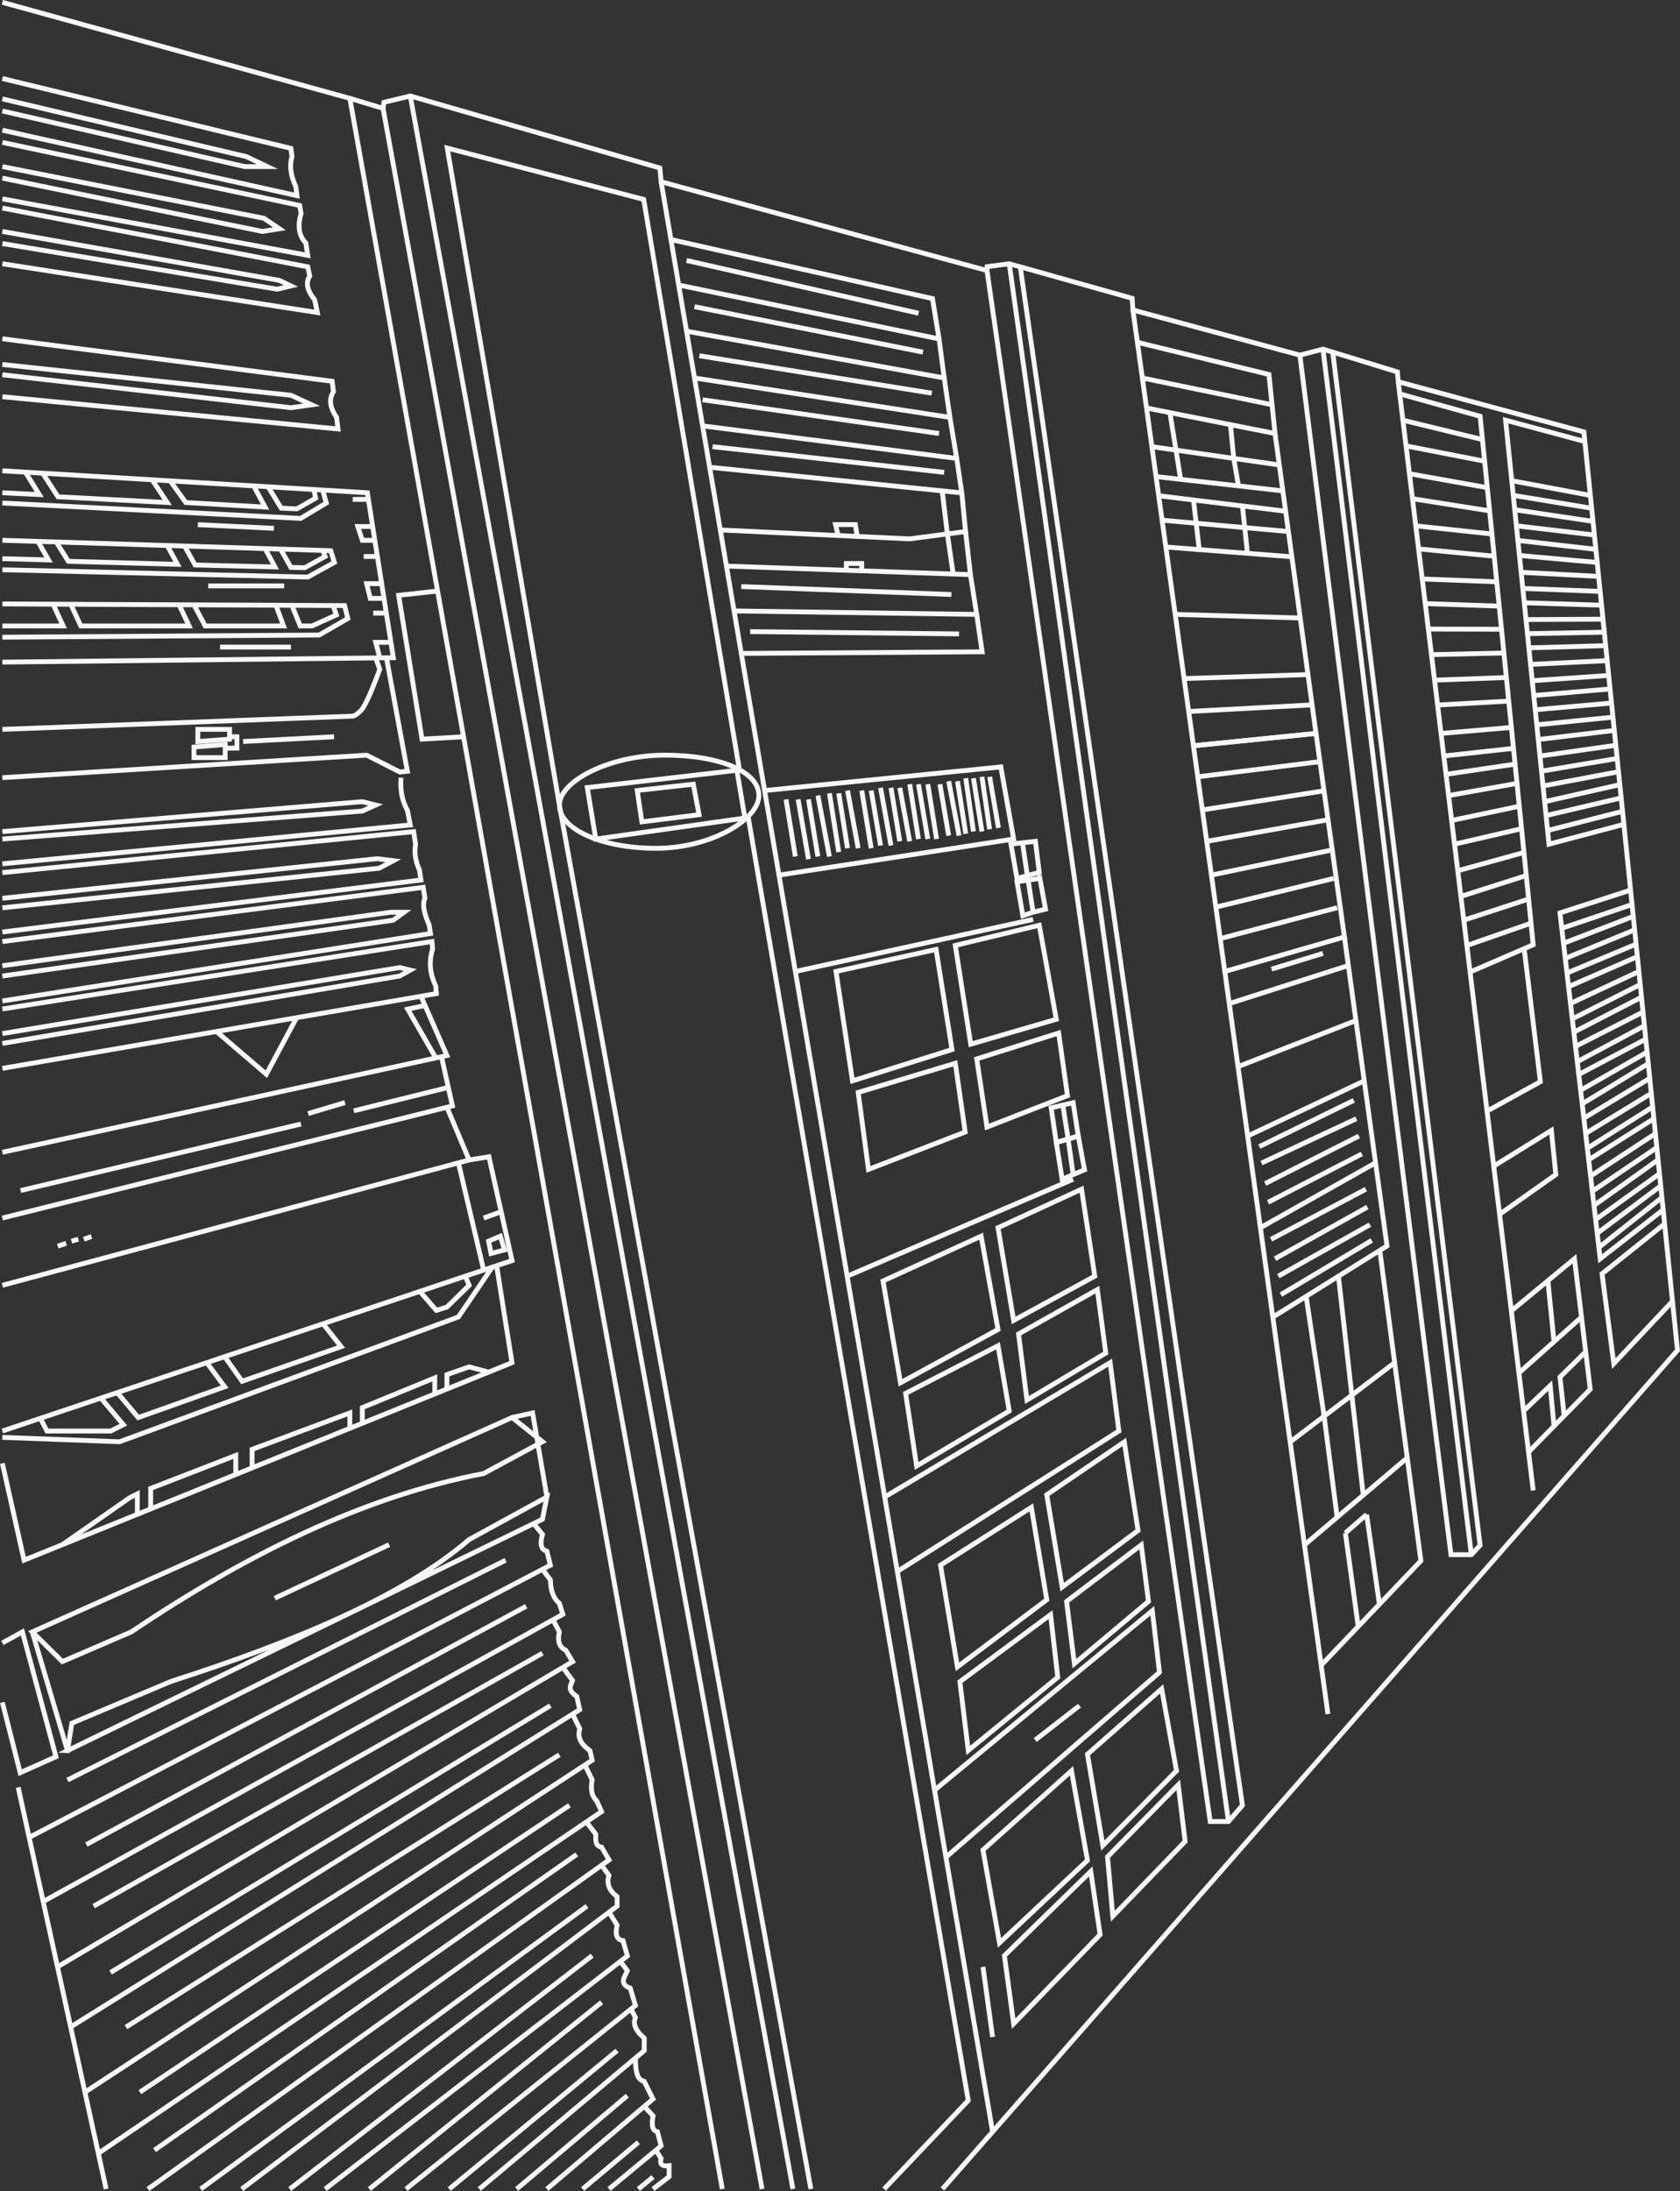 <?xml version="1.0" encoding="UTF-8"?> <svg xmlns="http://www.w3.org/2000/svg" id="Calque_2" data-name="Calque 2" viewBox="0 0 347.12 452.64"><rect x="0" y="0" width="347.12" height="452.64" fill="#333333" stroke="none"/><defs><style> .cls-1 { stroke: #f7f7f7; } .cls-1, .cls-2 { fill: none; stroke-miterlimit: 10; } .cls-2 { stroke: #f7f7f7; } </style></defs><g id="Calque_9" data-name="Calque 9"><g id="Calque_13" data-name="Calque 13"><polyline class="cls-1" points=".49 .48 72.28 20.32 149.24 452.24"></polyline><polyline class="cls-1" points="72.28 20.32 79.15 22.39 79.32 21.14 84.77 19.83 136.34 34.71 136.6 37.55 203.93 55.89 203.96 55.09 208.53 54.49 233.92 61.63 234.08 64.05 268.58 73.37 273.35 72.13 288.73 76.84 288.9 78.86 327.26 89.23 346.6 278.96 194.72 452.24"></polyline><line class="cls-1" x1="157.46" y1="452.24" x2="79.15" y2="22.39"></line><line class="cls-1" x1="163.83" y1="452.24" x2="84.77" y2="19.83"></line><line class="cls-1" x1="205.09" y1="440.42" x2="136.6" y2="37.55"></line><polyline class="cls-1" points="203.93 55.89 250.05 376.31 253.83 376.31 256.71 372.98 210.8 55.13"></polyline><line class="cls-1" x1="208.53" y1="54.49" x2="253.83" y2="376.31"></line><polyline class="cls-1" points="268.58 73.37 299.8 321.18 304.01 321.18 305.82 319.25 275.37 72.75"></polyline><line class="cls-1" x1="273.35" y1="72.13" x2="304.01" y2="321.18"></line><path class="cls-1" d="M156.8,164.34c0,4.94-9.86,10.91-21.24,10.91s-19.97-4-19.97-8.94,10.38-10.3,21.76-10.3,19.45,3.4,19.45,8.33Z"></path><polyline class="cls-1" points="115.58 166.31 92.41 30.59 133 41.2 152.72 158.68"></polyline><line class="cls-1" x1="115.58" y1="166.31" x2="167.54" y2="452.24"></line><polyline class="cls-1" points="182.68 452.24 200.06 433.94 154.57 168.66"></polyline><path class="cls-1" d="M.49,29.42l61.44,13.03.27,1.67c-.64,2.27-.65,4.38.98,6.07l.41,2.56L.49,41.08"></path><path class="cls-1" d="M.49,42.98l63.11,12.15.4,1.92c-.83,1.22-.67,2.79,1.02,4.89l.55,2.63L.49,54.49"></path><polyline class="cls-1" points=".49 34.42 54.54 45.1 57.73 47.26 54.2 47.82 .49 36.8"></polyline><polyline class="cls-1" points=".49 47.82 57.73 57.93 60.11 59.07 57.27 59.75 .49 50.32"></polyline><polygon class="cls-1" points="153.91 169 123.1 173.34 121.34 162.71 152.25 159.14 153.91 169"></polygon><polygon class="cls-1" points="131.66 163.31 132.62 169.79 144.44 168.31 143.25 162.01 131.66 163.31"></polygon><path class="cls-1" d="M.49,16.22l59.62,14.43.22,1.71c-.56,1.86-.27,3.93.79,6.19l.24,1.87L.49,26.9"></path><polyline class="cls-1" points=".49 20.43 50.91 32.36 55.23 34.42 50.57 34.42 .49 22.93"></polyline><path class="cls-1" d="M.49,220.72l89.67-15.45-.14-1.61c-1.23-2.52-1.43-5.04-.64-7.58l-.13-1.57L.49,208.45"></path><path class="cls-1" d="M.49,206.79l88.46-13.93-.28-1.77c-.93-2.12-1.5-4.1-.88-5.57l-.35-2.2L.49,194.52"></path><path class="cls-1" d="M.49,192.55l86.49-10.75-.31-2.05c-.8-1.79-1.13-3.56-.8-5.29l-.4-2.65L.49,180.28"></path><path class="cls-1" d="M.49,178.46l84.28-8.03-.58-2.98c-1.07-1.93-1.55-4.18-1.33-6.79"></path><polyline class="cls-1" points=".49 171.8 74.86 165.62 77.64 166.31 74.86 167.56 .49 173.34"></polyline><polyline class="cls-1" points=".49 185.58 77.93 177.4 81.27 177.82 78.34 179.37 .49 187.55"></polyline><polyline class="cls-1" points=".49 199.51 80.77 188.46 83.49 188.46 81.22 190.12 .49 201.64"></polyline><polyline class="cls-1" points=".49 213.53 82.58 199.89 84.77 200.42 82.58 201.64 .49 215.57"></polyline><path class="cls-1" d="M.49,69.99l68.14,8.78.26,2.13c-1.01,1.64-.67,3.41.65,5.3l.3,2.42L.49,81.96"></path><polyline class="cls-1" points=".49 75.3 60.11 81.66 64.39 83.63 60.11 84.23 .49 77.42"></polyline><polyline class="cls-1" points=".49 97.26 75.9 101.8 81.27 135.88 .49 136.79"></polyline><polyline class="cls-1" points="79.34 123.62 76.51 123.62 75.75 120.58 78.86 120.58"></polyline><polyline class="cls-1" points="77.45 111.62 74.86 111.62 73.93 108.77 77 108.77"></polyline><polyline class="cls-1" points="78.47 135.91 77.64 132.7 80.77 132.7"></polyline><line class="cls-1" x1="77.97" y1="114.96" x2="75.14" y2="114.96"></line><line class="cls-1" x1="79.82" y1="126.66" x2="77.11" y2="126.66"></line><line class="cls-1" x1="76.12" y1="103.17" x2="72.87" y2="103.17"></line><polyline class="cls-1" points=".49 103.92 62.12 107.1 67.42 103.92 66.66 101.24"></polyline><polyline class="cls-1" points=".49 117.71 63.59 119.22 69.09 116.19 68.33 113.77 .49 111.62"></polyline><polyline class="cls-1" points=".49 131.64 65.96 131.19 71.87 127.78 71.19 125.11 .49 124.77"></polyline><line class="cls-2" x1="45.46" y1="133.68" x2="60.11" y2="133.68"></line><line class="cls-1" x1="43.03" y1="121.04" x2="58.71" y2="121.04"></line><line class="cls-1" x1="40.88" y1="108.39" x2="56.59" y2="109.15"></line><polyline class="cls-1" points="5.24 97.54 8.12 102.18 .49 101.8"></polyline><polyline class="cls-1" points="8.81 97.76 11.98 102.63 34.55 103.82 31.43 99.12"></polyline><polyline class="cls-1" points="35.17 99.35 38.39 103.82 54.77 104.76 52.42 100.39"></polyline><polyline class="cls-1" points="55.38 100.53 58.1 104.98 61.34 105.13 65.22 102.91 64.84 101.14"></polyline><polyline class="cls-1" points=".49 115.42 10.03 115.68 7.84 111.87"></polyline><polyline class="cls-1" points="11.62 111.97 14.12 115.96 36.67 116.59 34.55 112.7"></polyline><polyline class="cls-1" points="38.13 112.81 40.31 116.72 56.81 117.13 54.77 113.34"></polyline><polyline class="cls-1" points="57.97 113.45 60.11 117.22 62.97 117.29 67.17 114.96 66.72 113.72"></polyline><polyline class="cls-1" points=".49 129.31 13.04 129.31 10.94 124.77"></polyline><polyline class="cls-1" points="14.63 124.84 16.69 129.31 39.07 129.31 36.96 124.84"></polyline><polyline class="cls-1" points="40.08 124.96 42.39 129.31 58.58 129.31 57.01 125.04"></polyline><polyline class="cls-1" points="60.3 125.06 62.04 129.31 64.48 129.31 69.5 127.04 68.82 125.1"></polyline><path class="cls-2" d="M.49,150.68l72.38-2.73s.37.09,1.62-1.06c1.37-1.26,3.97-8.63,3.97-8.63l-.83-2.34"></path><polyline class="cls-2" points=".49 160.66 75.75 156.01 82.63 159.5 84.17 159.33 79.85 135.9"></polyline><line class="cls-2" x1="50.24" y1="153.19" x2="69.02" y2="152.21"></line><polygon class="cls-2" points="47.44 150.68 47.44 152.7 40.88 153.19 40.88 150.68 47.44 150.68"></polygon><polygon class="cls-2" points="40.08 154.33 40.08 156.52 46.53 156.52 46.53 153.8 40.08 154.33"></polygon><polyline class="cls-2" points="47.44 152.21 48.95 152.21 48.95 154.56 46.83 154.56"></polyline><polyline class="cls-2" points=".49 238.05 92.34 218.06 86.98 205.82"></polyline><polyline class="cls-2" points="90.16 218.76 84.24 208.48 87.82 207.73"></polyline><polyline class="cls-2" points=".49 251.64 93.48 228.47 91.22 218.3"></polyline><polyline class="cls-2" points=".49 265.54 96.93 239.64 92.34 228.75"></polyline><polyline class="cls-2" points=".49 295.64 101.7 261.79 105.79 260.43 101.02 238.98 96.93 239.64"></polyline><line class="cls-2" x1="94.72" y1="240.23" x2="99.93" y2="262.38"></line><line class="cls-2" x1="99.93" y1="251.64" x2="103.54" y2="250.34"></line><polygon class="cls-2" points="100.96 256.41 101.45 258.95 104.25 258.23 103.38 255.39 100.96 256.41"></polygon><polyline class="cls-2" points="8.35 293.01 9.7 295.64 22.88 295.64 25.49 294.33 20.85 288.83"></polyline><polyline class="cls-2" points="24.23 287.7 28.56 292.86 46.42 286.5 42.73 281.52"></polyline><polyline class="cls-2" points="46.42 280.28 50.03 285.36 70.48 278.21 66.74 273.48"></polyline><polyline class="cls-2" points="86.74 266.79 90.16 270.71 92.34 270.03 96.93 265.54 96.14 263.65"></polyline><polyline class="cls-2" points=".49 296.95 24.7 297.86 94.72 272.07 101.7 261.79"></polyline><polyline class="cls-2" points="102.61 261.49 105.79 281.52 4.97 322.32 .49 302.31"></polyline><polyline class="cls-2" points="12.89 319.12 26.78 309.43 28.37 308.63 28.37 312.85"></polyline><polyline class="cls-2" points="31.13 311.73 31.13 307.5 48.71 300.68 48.71 304.62"></polyline><polyline class="cls-2" points="52.09 303.25 52.09 299.43 72.28 291.9 72.28 295.08"></polyline><polyline class="cls-2" points="74.86 294.03 74.86 290.8 89.83 284.66 89.83 287.98"></polyline><polyline class="cls-2" points="92.34 286.96 92.34 283.98 96.93 282.39 100.96 283.47"></polyline><path class="cls-2" d="M6.67,337.14l6.22,6.13,14.23-6.13c23.45-15.75,47.51-27.87,72.81-32.72l12.17-6.57-6.3-5L6.67,337.14Z"></path><path class="cls-2" d="M13.94,361.68l.91-5.68,20.47-8.63c25.86-8.32,48.05-17.64,61.6-29.3l16.07-8.8-.91,4.6-98.15,47.81Z"></path><line class="cls-2" x1="6.67" y1="337.14" x2="13.94" y2="361.68"></line><polyline class="cls-2" points="105.79 292.86 110.05 291.9 113 309.27"></polyline><polyline class="cls-2" points=".49 339.42 4.63 337.14 11.56 362.93 4.17 366.23 .49 351.69"></polyline><line class="cls-2" x1="56.77" y1="330.18" x2="80.4" y2="319.12"></line><line class="cls-2" x1="21.93" y1="452.24" x2="3.76" y2="369.26"></line><path class="cls-2" d="M6.02,379.6l107.7-56.24-.72-2.88c-1.38-.37-1.41-1.73-.91-3.48l-1.83-2.23"></path><line class="cls-2" x1="104.48" y1="322.32" x2="13.94" y2="367.74"></line><path class="cls-2" d="M8.92,392.85l107.37-59.34-.71-2.27c-1.38-1.15-1.81-2.88-1.86-4.85l-1.63-2.18"></path><line class="cls-2" x1="17.84" y1="381.07" x2="108.72" y2="331.84"></line><path class="cls-2" d="M11.88,406.34l106.43-63.06-1.41-2.35c-1.41-.66-1.75-1.98-1.32-3.79l-1.32-2.51"></path><line class="cls-2" x1="19.36" y1="393.79" x2="112.09" y2="341.54"></line><path class="cls-2" d="M14.6,418.75l105.18-65.55-.61-2.73c-2.09-1.4-1.22-2.31-.87-3.29l-2.01-2.71"></path><path class="cls-2" d="M17.55,432.23l104.8-68.58-.45-1.97c-1.48-1.11-2.73-2.33-2.12-4.54l-1.47-3.02"></path><path class="cls-2" d="M20.32,444.86l103.98-70.6-1.04-2.27c-1.19-1.09-1.19-2.65-.91-4.32l-1.51-3.03"></path><path class="cls-2" d="M30.57,452.24l95.27-67.99-1.54-2.64c-1.28-.2-1.27-1.4-1.19-2.66l-1.96-2.56"></path><path class="cls-2" d="M49.95,452.24l77.55-58.44v-1.97c-1.66-1.26-2.22-2.72-1.67-4.39l-1.54-2.08"></path><path class="cls-2" d="M67.19,452.24l62.44-48.15-.91-3.18c-1.45-.18-1.6-1.46-1.21-3.18l-1.67-2.68"></path><path class="cls-2" d="M83.88,452.24l47.41-37.92-1.06-3.57c-2.44-.93-1.12-2.33-.61-3.62l-1.44-1.92"></path><path class="cls-2" d="M99.03,452.24l34.08-28.59v-2.59c-1.68-1.43-2.42-2.85-1.82-4.24l-.91-1.78"></path><path class="cls-2" d="M113,452.24l21.92-18.6-1.82-3.65c-1.68-.33-1.76-2.57-1.82-4.82"></path><path class="cls-2" d="M125.84,452.24l10.76-8.92-.76-2.91c-1.23-.28-1.18-1.7-.91-3.3l-1.82-1.93"></path><path class="cls-2" d="M134.92,452.24l3.33-2.55v-2.27c-1.37.18-2.02-.24-1.66-1.51l-1.06-1.69"></path><line class="cls-2" x1="22.84" y1="407.5" x2="113.72" y2="352.37"></line><line class="cls-2" x1="26.02" y1="418.79" x2="115.58" y2="362.52"></line><line class="cls-2" x1="28.9" y1="432.23" x2="117.66" y2="372.97"></line><line class="cls-2" x1="31.93" y1="444.2" x2="119.17" y2="383.11"></line><line class="cls-2" x1="41.47" y1="452.24" x2="121.29" y2="393.79"></line><line class="cls-2" x1="59.87" y1="452.24" x2="122.35" y2="404.02"></line><line class="cls-2" x1="76.31" y1="452.24" x2="124.3" y2="413.66"></line><line class="cls-2" x1="92.82" y1="452.24" x2="127.5" y2="423.64"></line><line class="cls-2" x1="106.75" y1="452.24" x2="129.62" y2="432.95"></line><line class="cls-2" x1="120.38" y1="452.24" x2="131.9" y2="442.59"></line><line class="cls-2" x1="131.9" y1="452.24" x2="134.92" y2="449.76"></line><polyline class="cls-2" points="44.72 213.1 55.03 221.93 61.29 210.24"></polyline><line class="cls-2" x1="63.66" y1="230.06" x2="71.27" y2="227.79"></line><line class="cls-2" x1="4.25" y1="245.96" x2="62.18" y2="232.22"></line><line class="cls-2" x1="73.09" y1="229.49" x2="92.34" y2="224.72"></line><line class="cls-2" x1="11.92" y1="257.44" x2="13.68" y2="256.87"></line><line class="cls-2" x1="14.76" y1="256.41" x2="16.18" y2="256.02"></line><line class="cls-2" x1="17.31" y1="256.02" x2="18.9" y2="255.45"></line><polyline class="cls-2" points="95.78 152.21 87.2 152.7 82.37 122.99 90.41 122.1"></polyline><polyline class="cls-2" points="146.63 96.53 198.73 101.83 197.67 94.71 145.17 87.98"></polyline><polyline class="cls-2" points="143.49 78.09 196.27 86.23 197.67 94.71"></polyline><polyline class="cls-2" points="141.85 68.42 195.09 78.09 196.27 86.23"></polyline><polyline class="cls-2" points="140.23 58.89 194.03 70.02 195.09 78.09"></polyline><polyline class="cls-2" points="138.63 49.49 192.67 61.69 194.03 70.02"></polyline><line class="cls-2" x1="147.23" y1="92.28" x2="195.09" y2="97.59"></line><line class="cls-2" x1="145.17" y1="82.59" x2="194.03" y2="89.56"></line><line class="cls-2" x1="144.5" y1="73.5" x2="192.52" y2="81.23"></line><line class="cls-2" x1="143.49" y1="63.36" x2="190.7" y2="72.75"></line><line class="cls-2" x1="141.85" y1="53.81" x2="189.79" y2="64.72"></line><polyline class="cls-2" points="149.24 109.51 187.9 111.33 199.5 109.81 198.73 101.83"></polyline><polyline class="cls-2" points="150.1 116.95 200.51 118.72 199.5 109.81"></polyline><polyline class="cls-2" points="151.67 126.22 201.8 126.93 200.51 118.72"></polyline><polyline class="cls-2" points="153.16 134.99 202.93 134.66 201.8 126.93"></polyline><line class="cls-2" x1="153.16" y1="121.18" x2="196.57" y2="122.82"></line><line class="cls-2" x1="154.99" y1="130.49" x2="198.16" y2="130.96"></line><polyline class="cls-2" points="174.87 117.82 174.87 116.41 178.05 116.41 178.05 117.82"></polyline><polyline class="cls-2" points="173.17 110.64 172.64 108.38 176.73 108.38 177.11 110.82"></polyline><polyline class="cls-2" points="194.68 101.42 195.74 110.3 196.95 118.59"></polyline><polyline class="cls-2" points="160.95 180.79 209.44 173.34 206.79 158.44 157.98 163.32"></polyline><line class="cls-2" x1="164.33" y1="200.7" x2="213.46" y2="189.94"></line><polyline class="cls-2" points="214.73 180.79 216.03 187.82 213.46 188.46 211.34 189.18 210.13 182.17 214.73 181.48"></polyline><polygon class="cls-2" points="213.93 173.81 214.73 180.23 210.13 181.48 208.88 174.38 213.93 173.81"></polygon><line class="cls-2" x1="212.27" y1="180.9" x2="211.26" y2="174.11"></line><line class="cls-2" x1="213.46" y1="188.46" x2="212.43" y2="181.82"></line><line class="cls-2" x1="175.04" y1="263.65" x2="221.73" y2="243.63"></line><polygon class="cls-2" points="218.25 236.03 222.79 234.7 221.73 227.81 217.19 228.87 218.25 236.03"></polygon><polygon class="cls-2" points="219.46 243.63 224.08 241.67 222.79 234.7 218.25 236.03 219.46 243.63"></polygon><line class="cls-2" x1="220.7" y1="235.31" x2="219.6" y2="228.3"></line><line class="cls-2" x1="221.73" y1="242.67" x2="220.7" y2="235.31"></line><polygon class="cls-2" points="172.73 200.7 176.14 223.3 196.7 216.83 193.41 196.15 172.73 200.7"></polygon><polygon class="cls-2" points="200.57 215.72 197.38 195.32 214.73 191.15 218.25 210.58 200.57 215.72"></polygon><polygon class="cls-2" points="179.44 241.59 177.32 225.69 197.38 219.67 199.43 233.87 179.44 241.59"></polygon><polygon class="cls-2" points="203.93 232.84 201.81 218.76 218.74 213.42 220.56 226.36 203.93 232.84"></polygon><line class="cls-2" x1="162.4" y1="165.14" x2="164.33" y2="176.95"></line><line class="cls-2" x1="164.9" y1="165.14" x2="167.05" y2="177.5"></line><line class="cls-2" x1="167.05" y1="165.14" x2="168.99" y2="176.95"></line><line class="cls-2" x1="168.99" y1="164.34" x2="171.37" y2="176.95"></line><line class="cls-2" x1="171.37" y1="163.89" x2="173.3" y2="176.04"></line><line class="cls-2" x1="173.3" y1="163.89" x2="175.12" y2="175.24"></line><line class="cls-2" x1="175.12" y1="163.32" x2="177.32" y2="175.24"></line><line class="cls-2" x1="178.05" y1="163.32" x2="180" y2="175.24"></line><line class="cls-2" x1="180" y1="163.32" x2="181.94" y2="174.68"></line><line class="cls-2" x1="181.94" y1="162.75" x2="184.09" y2="174.68"></line><line class="cls-2" x1="184.09" y1="162.75" x2="185.91" y2="173.81"></line><line class="cls-2" x1="185.91" y1="162.75" x2="187.96" y2="173.81"></line><line class="cls-2" x1="187.96" y1="162.01" x2="189.77" y2="173.34"></line><line class="cls-2" x1="189.77" y1="162.01" x2="191.7" y2="173.34"></line><line class="cls-2" x1="191.7" y1="162.01" x2="193.52" y2="173.34"></line><line class="cls-2" x1="194.2" y1="162.01" x2="196.02" y2="172.64"></line><line class="cls-2" x1="196.02" y1="161.39" x2="198.16" y2="172.64"></line><line class="cls-2" x1="197.84" y1="161.39" x2="199.54" y2="172.24"></line><line class="cls-2" x1="199.54" y1="160.77" x2="201.13" y2="171.78"></line><line class="cls-2" x1="201.13" y1="160.77" x2="202.89" y2="171.78"></line><line class="cls-2" x1="202.89" y1="160.48" x2="204.48" y2="171.32"></line><line class="cls-2" x1="204.48" y1="160.48" x2="206.3" y2="171.05"></line><polygon class="cls-2" points="182.45 264.64 186.06 285.67 206.21 274.66 202.72 255.39 182.45 264.64"></polygon><polygon class="cls-2" points="206.21 253.64 209.44 272.79 226.2 263.65 223.47 245.68 206.21 253.64"></polygon><polygon class="cls-2" points="187.12 287.86 189.39 302.86 208.53 291.5 206.21 278.02 187.12 287.86"></polygon><polygon class="cls-2" points="210.45 275.59 212.19 289.23 228.47 279.53 226.73 266.43 210.45 275.59"></polygon><polyline class="cls-2" points="185.41 324.65 231.18 295.64 229.38 281.52 182.79 309.27"></polyline><polygon class="cls-2" points="194.33 323.34 197.82 344.36 216.28 330.5 213.1 311.41 194.33 323.34"></polygon><polygon class="cls-2" points="216.28 308.8 219.46 327.89 235.14 316.19 232.3 297.9 216.28 308.8"></polygon><polygon class="cls-2" points="198.33 347.43 200.06 361.63 218.55 346.52 217.07 333.57 198.33 347.43"></polygon><polygon class="cls-2" points="220.37 330.84 221.99 343.69 237.3 330.84 235.8 319.17 220.37 330.84"></polygon><polyline class="cls-2" points="195.44 383.69 239.57 345.49 238.09 332.77 193.09 369.83"></polyline><polygon class="cls-2" points="203.1 382.19 206.51 401.38 224.69 384.34 221.39 365.83 203.1 382.19"></polygon><polygon class="cls-2" points="224.69 362.42 227.87 381.28 243.09 365.83 240.02 348.9 224.69 362.42"></polygon><polygon class="cls-2" points="207.53 404.02 209.44 418.08 227.3 399.68 225.37 386.62 207.53 404.02"></polygon><polygon class="cls-2" points="228.83 383.61 229.93 395.87 244.87 380.43 243.45 368.73 228.83 383.61"></polygon><line class="cls-2" x1="203.1" y1="406.34" x2="205.09" y2="420.83"></line><line class="cls-2" x1="213.89" y1="359.49" x2="223.04" y2="352.37"></line><line class="cls-2" x1="274.38" y1="354.11" x2="234.08" y2="64.05"></line><line class="cls-2" x1="316.79" y1="307.91" x2="288.9" y2="78.86"></line><polyline class="cls-2" points="253.07 200.7 277.78 193.57 271.91 151.52 246.59 154.07"></polyline><line class="cls-2" x1="247.48" y1="160.48" x2="272.62" y2="157.36"></line><line class="cls-2" x1="248.43" y1="167.32" x2="273.35" y2="163.41"></line><line class="cls-2" x1="249.33" y1="173.81" x2="274.08" y2="169.41"></line><line class="cls-2" x1="250.3" y1="180.79" x2="275.14" y2="175.61"></line><line class="cls-2" x1="251.22" y1="187.41" x2="275.55" y2="181.48"></line><line class="cls-2" x1="252.12" y1="193.91" x2="276.29" y2="187.53"></line><polyline class="cls-2" points="236.89 84.29 263.44 89.56 262.19 77.37 235 70.72"></polyline><line class="cls-2" x1="236.03" y1="78.09" x2="262.83" y2="83.62"></line><polyline class="cls-2" points="246.59 154.07 271.91 151.52 263.44 89.56"></polyline><line class="cls-2" x1="240.88" y1="113.01" x2="266.92" y2="115.03"></line><line class="cls-2" x1="242.81" y1="126.93" x2="268.58" y2="127.67"></line><line class="cls-2" x1="244.66" y1="140.18" x2="270.25" y2="139.37"></line><line class="cls-2" x1="245.6" y1="146.99" x2="271.1" y2="145.62"></line><line class="cls-2" x1="247.84" y1="114.02" x2="246.59" y2="103.25"></line><line class="cls-2" x1="239.41" y1="102.42" x2="265.64" y2="105.62"></line><line class="cls-2" x1="257.75" y1="114.32" x2="256.71" y2="104.53"></line><line class="cls-2" x1="240.11" y1="107.47" x2="266.21" y2="109.81"></line><line class="cls-2" x1="238" y1="92.28" x2="264.33" y2="96.06"></line><line class="cls-2" x1="242.98" y1="93" x2="243.98" y2="99.27"></line><line class="cls-2" x1="254.92" y1="94.71" x2="255.91" y2="100.52"></line><line class="cls-2" x1="238.86" y1="98.46" x2="265.06" y2="101.42"></line><line class="cls-2" x1="241.72" y1="85.25" x2="242.98" y2="93"></line><line class="cls-2" x1="254.23" y1="87.73" x2="254.92" y2="94.71"></line><polyline class="cls-2" points="262.99 272.11 286.58 257.4 277.78 193.57"></polyline><line class="cls-2" x1="260.42" y1="253.64" x2="284.21" y2="240.23"></line><line class="cls-2" x1="257.79" y1="234.7" x2="281.88" y2="223.3"></line><line class="cls-2" x1="255.8" y1="220.36" x2="280.16" y2="210.84"></line><line class="cls-2" x1="253.99" y1="207.33" x2="278.59" y2="199.47"></line><line class="cls-2" x1="262.72" y1="200.22" x2="273.35" y2="196.96"></line><line class="cls-2" x1="260.19" y1="236.88" x2="279.72" y2="227.33"></line><line class="cls-2" x1="260.64" y1="240.28" x2="280.25" y2="231.12"></line><line class="cls-2" x1="261.4" y1="244.52" x2="280.78" y2="234.7"></line><line class="cls-2" x1="262" y1="248.39" x2="281.39" y2="238.39"></line><line class="cls-2" x1="262.61" y1="256.04" x2="282.22" y2="245.68"></line><line class="cls-2" x1="263.44" y1="260.05" x2="282.53" y2="249.37"></line><line class="cls-2" x1="264.12" y1="263.65" x2="283.06" y2="253.01"></line><line class="cls-2" x1="264.65" y1="267.47" x2="283.43" y2="256.26"></line><polyline class="cls-2" points="285.09 258.33 293.58 322.45 272.98 344.03"></polyline><line class="cls-2" x1="269.53" y1="319.17" x2="290.76" y2="301.18"></line><line class="cls-2" x1="266.57" y1="297.9" x2="288.16" y2="281.52"></line><line class="cls-2" x1="280.63" y1="336.01" x2="277.98" y2="316.7"></line><line class="cls-2" x1="285.01" y1="331.43" x2="282.37" y2="312.89"></line><line class="cls-2" x1="281.68" y1="308.87" x2="279.31" y2="288.23"></line><line class="cls-2" x1="276.28" y1="313.45" x2="273.59" y2="292.57"></line><line class="cls-2" x1="279.31" y1="288.23" x2="276.55" y2="263.65"></line><line class="cls-2" x1="273.59" y1="292.57" x2="269.87" y2="267.82"></line><line class="cls-2" x1="282.37" y1="312.89" x2="277.98" y2="316.7"></line><polyline class="cls-2" points="304.01 200.7 316.79 195.18 305.82 86 289.21 81.37"></polyline><polyline class="cls-2" points="327.47 91.22 311.08 86.81 320.05 174.4 335.53 170.3"></polyline><polyline class="cls-2" points="343.64 249.93 330.63 260.05 322.32 188.6 336.91 183.89"></polyline><polyline class="cls-2" points="345.57 268.83 333.44 281.71 331.01 263.15 343.94 252.82"></polyline><line class="cls-2" x1="289.87" y1="86.81" x2="306.31" y2="90.82"></line><line class="cls-2" x1="290.51" y1="92.12" x2="306.76" y2="95.29"></line><line class="cls-2" x1="291.22" y1="97.87" x2="307.31" y2="100.75"></line><line class="cls-2" x1="291.84" y1="103.03" x2="307.79" y2="105.54"></line><line class="cls-2" x1="292.53" y1="108.64" x2="308.27" y2="110.32"></line><line class="cls-2" x1="293.11" y1="113.4" x2="308.73" y2="114.91"></line><line class="cls-2" x1="293.86" y1="119.61" x2="309.26" y2="120.2"></line><line class="cls-2" x1="294.48" y1="124.7" x2="309.76" y2="125.22"></line><line class="cls-2" x1="295.12" y1="129.96" x2="310.24" y2="129.99"></line><line class="cls-2" x1="295.77" y1="135.25" x2="310.74" y2="134.9"></line><line class="cls-2" x1="296.41" y1="140.51" x2="311.25" y2="139.97"></line><line class="cls-2" x1="297.03" y1="145.65" x2="311.74" y2="144.84"></line><line class="cls-2" x1="297.75" y1="151.52" x2="312.28" y2="150.28"></line><line class="cls-2" x1="298.32" y1="156.18" x2="312.72" y2="154.6"></line><line class="cls-2" x1="298.78" y1="159.97" x2="313.04" y2="157.86"></line><line class="cls-2" x1="299.31" y1="164.36" x2="313.44" y2="161.84"></line><line class="cls-2" x1="299.94" y1="169.5" x2="313.92" y2="166.56"></line><line class="cls-2" x1="300.54" y1="174.4" x2="314.39" y2="171.2"></line><line class="cls-2" x1="301.2" y1="179.89" x2="314.88" y2="176.11"></line><line class="cls-2" x1="301.85" y1="185.19" x2="315.36" y2="180.88"></line><line class="cls-2" x1="302.45" y1="190.1" x2="315.84" y2="185.73"></line><line class="cls-2" x1="302.85" y1="195.41" x2="316.35" y2="190.72"></line><line class="cls-1" x1="312.36" y1="99.31" x2="328.6" y2="102.35"></line><line class="cls-1" x1="312.67" y1="102.34" x2="328.87" y2="105"></line><line class="cls-1" x1="312.97" y1="105.3" x2="329.15" y2="107.72"></line><line class="cls-1" x1="313.31" y1="108.63" x2="329.43" y2="110.53"></line><line class="cls-1" x1="313.62" y1="111.65" x2="329.74" y2="113.49"></line><line class="cls-1" x1="313.94" y1="114.76" x2="330.01" y2="116.2"></line><line class="cls-1" x1="314.3" y1="118.24" x2="330.31" y2="119.08"></line><line class="cls-1" x1="314.64" y1="121.57" x2="330.62" y2="122.18"></line><line class="cls-1" x1="314.94" y1="124.53" x2="330.91" y2="125.03"></line><line class="cls-1" x1="315.3" y1="128" x2="331.21" y2="127.92"></line><line class="cls-1" x1="315.59" y1="130.91" x2="331.48" y2="130.61"></line><line class="cls-1" x1="315.9" y1="133.84" x2="331.76" y2="133.39"></line><line class="cls-1" x1="316.25" y1="137.26" x2="332.08" y2="136.48"></line><line class="cls-1" x1="316.59" y1="140.63" x2="332.39" y2="139.54"></line><line class="cls-1" x1="316.91" y1="143.69" x2="332.68" y2="142.33"></line><line class="cls-1" x1="317.21" y1="146.63" x2="332.97" y2="145.24"></line><line class="cls-1" x1="317.53" y1="149.74" x2="333.27" y2="148.16"></line><line class="cls-1" x1="317.84" y1="152.78" x2="333.55" y2="150.9"></line><line class="cls-1" x1="318.19" y1="156.19" x2="333.86" y2="153.97"></line><line class="cls-1" x1="318.51" y1="159.31" x2="334.14" y2="156.69"></line><line class="cls-1" x1="318.82" y1="162.37" x2="334.42" y2="159.43"></line><line class="cls-1" x1="319.15" y1="165.62" x2="334.69" y2="162.1"></line><line class="cls-1" x1="319.45" y1="168.49" x2="334.97" y2="164.84"></line><line class="cls-1" x1="319.76" y1="171.58" x2="335.53" y2="167.54"></line><line class="cls-1" x1="322.69" y1="191.78" x2="337.21" y2="186.87"></line><line class="cls-1" x1="323.05" y1="194.87" x2="337.46" y2="189.32"></line><line class="cls-1" x1="323.42" y1="198" x2="337.75" y2="192.1"></line><line class="cls-1" x1="323.77" y1="201.02" x2="338.05" y2="195.05"></line><line class="cls-1" x1="324.1" y1="203.84" x2="338.31" y2="197.63"></line><line class="cls-1" x1="324.5" y1="207.3" x2="338.62" y2="200.7"></line><line class="cls-1" x1="324.87" y1="210.5" x2="338.9" y2="203.4"></line><line class="cls-1" x1="325.19" y1="213.23" x2="339.17" y2="206.01"></line><line class="cls-1" x1="325.53" y1="216.17" x2="339.48" y2="209.08"></line><line class="cls-1" x1="325.9" y1="219.34" x2="339.77" y2="211.91"></line><line class="cls-1" x1="326.21" y1="221.97" x2="340.05" y2="214.67"></line><line class="cls-1" x1="326.59" y1="225.24" x2="340.32" y2="217.36"></line><line class="cls-1" x1="326.91" y1="228.05" x2="340.56" y2="219.74"></line><line class="cls-1" x1="327.26" y1="231.01" x2="340.87" y2="222.77"></line><line class="cls-1" x1="327.62" y1="234.16" x2="341.19" y2="225.88"></line><line class="cls-1" x1="327.98" y1="237.22" x2="341.48" y2="228.68"></line><line class="cls-1" x1="328.26" y1="239.61" x2="341.72" y2="231.1"></line><line class="cls-1" x1="328.65" y1="242.96" x2="342.04" y2="234.19"></line><line class="cls-1" x1="329.01" y1="246.09" x2="342.33" y2="237.08"></line><line class="cls-1" x1="329.35" y1="249.04" x2="342.59" y2="239.61"></line><line class="cls-1" x1="329.69" y1="251.95" x2="342.88" y2="242.49"></line><line class="cls-1" x1="330.02" y1="254.79" x2="343.14" y2="244.99"></line><line class="cls-1" x1="330.36" y1="257.7" x2="343.38" y2="247.4"></line><polyline class="cls-1" points="314.92 195.99 318.27 223.47 307.25 229.55"></polyline><polyline class="cls-1" points="308.64 240.91 320.54 233.54 321.46 242.66 309.85 250.86"></polyline><polyline class="cls-1" points="312.28 270.81 325.31 260.05 328.57 287.01 315.83 299.98"></polyline><line class="cls-1" x1="313.84" y1="283.64" x2="326.77" y2="272.11"></line><polyline class="cls-1" points="323.19 292.49 322.32 284.49 327.64 279.26"></polyline><polyline class="cls-1" points="321.09 294.62 320.3 286.25 314.8 291.5"></polyline><line class="cls-1" x1="321.09" y1="277.17" x2="319.82" y2="264.58"></line></g></g></svg> 